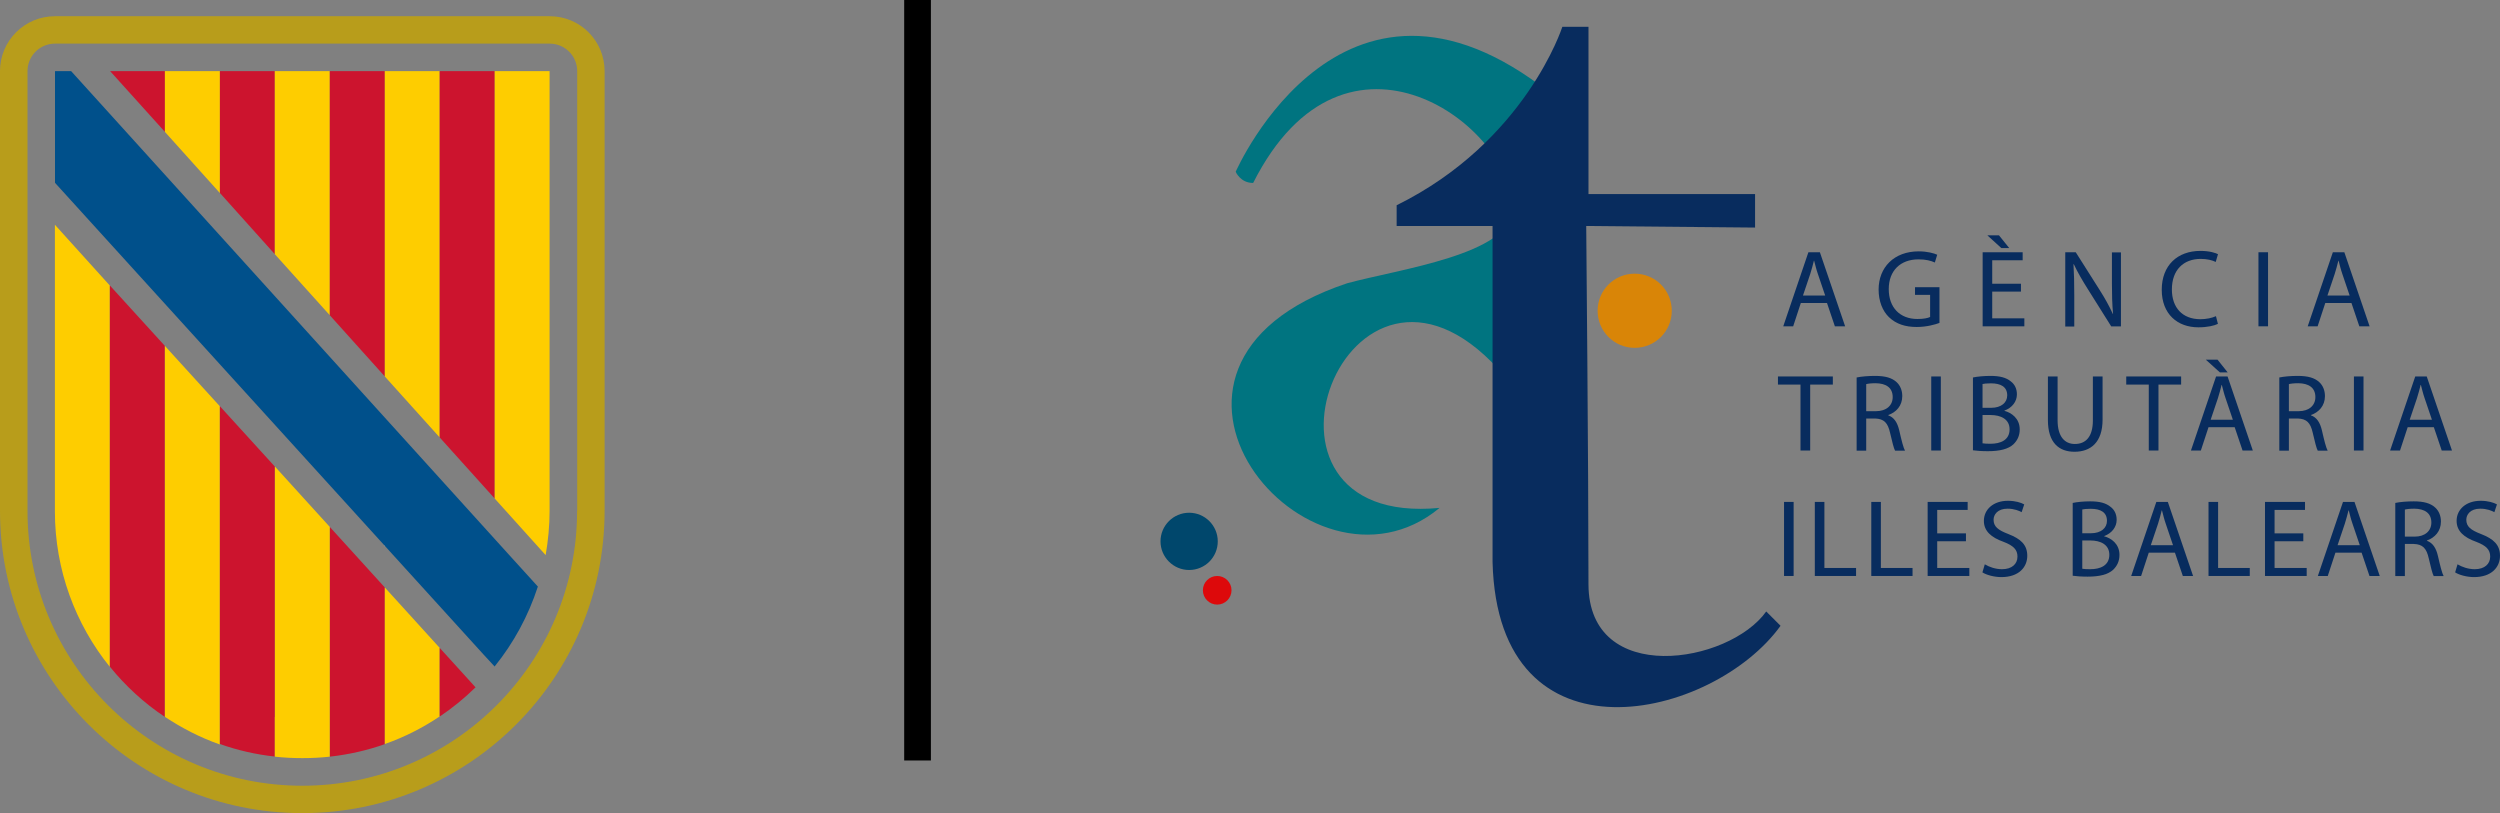 <?xml version="1.0" encoding="UTF-8"?>
<svg id="Capa_2" data-name="Capa 2" xmlns="http://www.w3.org/2000/svg" viewBox="0 0 221.8 72.14">
  <rect x="0" y="0" width="221.8" height="72.14" fill="#808080" stroke="none"/>
  <defs>
    <style>
      .cls-1 {
        fill: #00476c;
      }

      .cls-2 {
        fill: #082c5e;
      }

      .cls-3 {
        fill: #00508b;
      }

      .cls-4 {
        fill: #b89d1b;
      }

      .cls-5 {
        fill: #dd090b;
      }

      .cls-6 {
        fill: #fecd00;
      }

      .cls-7 {
        fill: #007480;
      }

      .cls-8 {
        fill: #fff;
      }

      .cls-9 {
        fill: #d98507;
      }

      .cls-10 {
        fill: #cc142e;
      }
    </style>
  </defs>
  <g id="Capa_1-2" data-name="Capa 1">
    <rect x="80.22" width="2.37" height="67.47"/>
    <g>
      <path class="cls-7" d="M127.72,45.06c-19.08,1.84-8.2-26.99,5.23-12.3,1.7,2.69,4.65,0,4.65,0,0,0,5.52-7.21.86-23.74-19.08-16.11-28.83,6.22-28.83,6.22,0,0,.42,1,1.55.99,8.2-16.25,23.18-4.95,23.04,2.4-.28,3.96-10.03,5.23-14.7,6.5-22.05,7.35-3.39,29.54,8.2,19.93Z"/>
      <path class="cls-2" d="M140.93,17.22h14.78v2.97l-14.98-.14s.2,21.34.2,31.8c.03,9.06,12.44,7.07,15.77,2.4l1.27,1.27c-5.97,8.29-25.08,12.83-25.55-5.65v-29.82h-8.51v-1.84c11.45-5.65,14.7-15.83,14.7-15.83h2.32"/>
      <path class="cls-1" d="M108.04,48.03c0,1.41-1.14,2.54-2.54,2.54s-2.54-1.14-2.54-2.54,1.14-2.54,2.54-2.54,2.54,1.14,2.54,2.54Z"/>
      <path class="cls-5" d="M109.26,52.37c0,.7-.57,1.27-1.27,1.27s-1.27-.57-1.27-1.27.57-1.27,1.27-1.27,1.27.57,1.27,1.27Z"/>
      <path class="cls-9" d="M148.32,27.57c0,1.82-1.47,3.29-3.29,3.29s-3.29-1.47-3.29-3.29,1.47-3.29,3.29-3.29,3.29,1.47,3.29,3.29Z"/>
      <g>
        <path class="cls-2" d="M159.77,26.88l-.68,2.07h-.88l2.23-6.57h1.02l2.24,6.57h-.91l-.7-2.07h-2.33ZM161.93,26.22l-.64-1.89c-.15-.43-.24-.82-.34-1.2h-.02c-.1.39-.2.79-.33,1.19l-.64,1.9h1.98Z"/>
        <path class="cls-2" d="M172.07,28.65c-.38.14-1.13.36-2.02.36-.99,0-1.81-.25-2.46-.87-.57-.55-.92-1.42-.92-2.45,0-1.96,1.36-3.39,3.56-3.39.76,0,1.36.17,1.64.3l-.21.69c-.35-.16-.79-.28-1.45-.28-1.6,0-2.64,1-2.64,2.64s1,2.65,2.54,2.65c.56,0,.94-.08,1.13-.18v-1.96h-1.34v-.68h2.17v3.16Z"/>
        <path class="cls-2" d="M179.3,25.87h-2.55v2.37h2.85v.71h-3.7v-6.57h3.55v.71h-2.7v2.08h2.55v.7ZM177.35,20.88l.91,1.13h-.7l-1.24-1.13h1.03Z"/>
        <path class="cls-2" d="M183.23,28.95v-6.57h.93l2.11,3.33c.49.77.87,1.46,1.18,2.14h.02c-.08-.89-.1-1.69-.1-2.71v-2.75h.8v6.57h-.86l-2.09-3.33c-.46-.73-.9-1.48-1.23-2.19h-.03c.05.84.07,1.63.07,2.72v2.81h-.8Z"/>
        <path class="cls-2" d="M196.78,28.73c-.31.16-.94.31-1.74.31-1.85,0-3.25-1.17-3.25-3.33s1.39-3.45,3.43-3.45c.82,0,1.34.18,1.56.29l-.2.69c-.32-.16-.78-.27-1.33-.27-1.54,0-2.56.99-2.56,2.71,0,1.61.93,2.64,2.53,2.64.52,0,1.04-.11,1.38-.27l.17.67Z"/>
        <path class="cls-2" d="M201.22,22.38v6.57h-.85v-6.57h.85Z"/>
        <path class="cls-2" d="M206.3,26.88l-.68,2.07h-.88l2.23-6.57h1.02l2.24,6.57h-.91l-.7-2.07h-2.33ZM208.46,26.22l-.64-1.89c-.15-.43-.24-.82-.34-1.2h-.02c-.1.39-.2.79-.33,1.19l-.64,1.9h1.98Z"/>
      </g>
      <g>
        <path class="cls-2" d="M159.74,34.12h-2v-.72h4.87v.72h-2.01v5.85h-.86v-5.85Z"/>
        <path class="cls-2" d="M164.72,33.49c.43-.09,1.04-.14,1.63-.14.91,0,1.49.17,1.9.54.33.29.52.74.52,1.25,0,.87-.55,1.44-1.24,1.68v.03c.51.18.81.64.97,1.33.21.92.37,1.55.51,1.8h-.88c-.11-.19-.25-.75-.44-1.57-.2-.91-.55-1.25-1.32-1.28h-.8v2.85h-.85v-6.48ZM165.57,36.48h.87c.91,0,1.48-.5,1.48-1.25,0-.85-.61-1.22-1.51-1.23-.41,0-.7.04-.84.08v2.4Z"/>
        <path class="cls-2" d="M172.19,33.4v6.57h-.85v-6.57h.85Z"/>
        <path class="cls-2" d="M175.04,33.49c.37-.08.96-.14,1.55-.14.85,0,1.39.15,1.8.48.34.25.55.64.55,1.16,0,.63-.42,1.19-1.11,1.44v.02c.62.16,1.36.67,1.36,1.65,0,.57-.22.99-.56,1.32-.46.42-1.2.61-2.27.61-.58,0-1.03-.04-1.32-.08v-6.46ZM175.89,36.18h.77c.9,0,1.42-.47,1.42-1.1,0-.77-.58-1.07-1.44-1.07-.39,0-.61.03-.75.06v2.12ZM175.89,39.33c.17.03.41.04.71.04.88,0,1.69-.32,1.69-1.28,0-.9-.77-1.27-1.7-1.27h-.7v2.51Z"/>
        <path class="cls-2" d="M182.55,33.4v3.89c0,1.47.65,2.1,1.53,2.1.97,0,1.6-.64,1.6-2.1v-3.89h.86v3.83c0,2.02-1.06,2.85-2.49,2.85-1.35,0-2.36-.77-2.36-2.81v-3.87h.86Z"/>
        <path class="cls-2" d="M190.64,34.12h-2v-.72h4.87v.72h-2.01v5.85h-.86v-5.85Z"/>
        <path class="cls-2" d="M195.94,37.9l-.68,2.07h-.88l2.23-6.57h1.02l2.24,6.57h-.91l-.7-2.07h-2.33ZM196.74,31.91l.9,1.13h-.69l-1.25-1.13h1.04ZM198.1,37.24l-.64-1.89c-.15-.43-.24-.82-.34-1.2h-.02c-.1.39-.2.79-.33,1.19l-.64,1.9h1.98Z"/>
        <path class="cls-2" d="M202.22,33.49c.43-.09,1.04-.14,1.63-.14.91,0,1.49.17,1.9.54.33.29.52.74.52,1.25,0,.87-.55,1.44-1.24,1.68v.03c.51.18.81.64.97,1.33.21.92.37,1.55.51,1.8h-.88c-.11-.19-.25-.75-.44-1.57-.2-.91-.55-1.25-1.32-1.28h-.8v2.85h-.85v-6.48ZM203.07,36.48h.87c.91,0,1.48-.5,1.48-1.25,0-.85-.61-1.22-1.51-1.23-.41,0-.7.04-.84.08v2.4Z"/>
        <path class="cls-2" d="M209.69,33.4v6.57h-.85v-6.57h.85Z"/>
        <path class="cls-2" d="M213.61,37.9l-.68,2.07h-.88l2.23-6.57h1.02l2.24,6.57h-.91l-.7-2.07h-2.33ZM215.76,37.24l-.64-1.89c-.15-.43-.24-.82-.34-1.2h-.02c-.1.39-.2.79-.33,1.19l-.64,1.9h1.98Z"/>
      </g>
      <g>
        <path class="cls-2" d="M159.13,44.53v6.57h-.85v-6.57h.85Z"/>
        <path class="cls-2" d="M161.01,44.53h.85v5.86h2.81v.71h-3.66v-6.57Z"/>
        <path class="cls-2" d="M166.02,44.53h.85v5.86h2.81v.71h-3.66v-6.57Z"/>
        <path class="cls-2" d="M174.42,48.02h-2.55v2.37h2.85v.71h-3.7v-6.57h3.55v.71h-2.7v2.08h2.55v.7Z"/>
        <path class="cls-2" d="M176.1,50.07c.38.23.94.43,1.52.43.87,0,1.37-.46,1.37-1.12,0-.61-.35-.97-1.24-1.31-1.07-.38-1.74-.94-1.74-1.86,0-1.02.85-1.78,2.13-1.78.67,0,1.16.16,1.45.32l-.23.69c-.21-.12-.65-.31-1.25-.31-.9,0-1.24.54-1.24.98,0,.61.4.92,1.31,1.27,1.11.43,1.68.96,1.68,1.93,0,1.01-.75,1.89-2.3,1.89-.63,0-1.33-.19-1.68-.42l.21-.71Z"/>
        <path class="cls-2" d="M183.89,44.62c.37-.08.96-.14,1.55-.14.85,0,1.39.15,1.8.48.34.25.55.64.55,1.16,0,.63-.42,1.19-1.11,1.44v.02c.62.16,1.36.67,1.36,1.65,0,.57-.22.99-.56,1.32-.46.42-1.2.61-2.27.61-.58,0-1.03-.04-1.32-.08v-6.46ZM184.74,47.31h.77c.9,0,1.42-.47,1.42-1.1,0-.77-.58-1.07-1.44-1.07-.39,0-.61.03-.75.06v2.12ZM184.74,50.46c.17.03.41.04.71.04.88,0,1.69-.32,1.69-1.28,0-.9-.77-1.27-1.7-1.27h-.7v2.51Z"/>
        <path class="cls-2" d="M190.64,49.03l-.68,2.07h-.88l2.23-6.57h1.02l2.24,6.57h-.91l-.7-2.07h-2.33ZM192.79,48.37l-.64-1.89c-.15-.43-.24-.82-.34-1.2h-.02c-.1.39-.2.79-.33,1.19l-.64,1.9h1.98Z"/>
        <path class="cls-2" d="M195.94,44.53h.85v5.86h2.81v.71h-3.66v-6.57Z"/>
        <path class="cls-2" d="M204.35,48.02h-2.55v2.37h2.85v.71h-3.7v-6.57h3.55v.71h-2.7v2.08h2.55v.7Z"/>
        <path class="cls-2" d="M207.2,49.03l-.68,2.07h-.88l2.23-6.57h1.02l2.24,6.57h-.91l-.7-2.07h-2.33ZM209.36,48.37l-.64-1.89c-.15-.43-.24-.82-.34-1.2h-.02c-.1.39-.2.79-.33,1.19l-.64,1.9h1.98Z"/>
        <path class="cls-2" d="M212.51,44.62c.43-.09,1.04-.14,1.63-.14.91,0,1.49.17,1.9.54.33.29.52.74.52,1.25,0,.87-.55,1.44-1.24,1.68v.03c.51.18.81.64.97,1.33.21.92.37,1.55.51,1.8h-.88c-.11-.19-.25-.75-.44-1.57-.2-.91-.55-1.25-1.32-1.28h-.8v2.85h-.85v-6.48ZM213.36,47.61h.87c.91,0,1.48-.5,1.48-1.25,0-.85-.61-1.22-1.51-1.23-.41,0-.7.04-.84.08v2.4Z"/>
        <path class="cls-2" d="M218.04,50.07c.38.23.94.43,1.52.43.87,0,1.37-.46,1.37-1.12,0-.61-.35-.97-1.24-1.31-1.07-.38-1.74-.94-1.74-1.86,0-1.02.85-1.78,2.13-1.78.67,0,1.16.16,1.45.32l-.23.69c-.21-.12-.65-.31-1.25-.31-.9,0-1.24.54-1.24.98,0,.61.4.92,1.31,1.27,1.11.43,1.68.96,1.68,1.93,0,1.01-.75,1.89-2.3,1.89-.63,0-1.33-.19-1.68-.42l.21-.71Z"/>
      </g>
    </g>
    <g>
      <path class="cls-4" d="M48.76,1.44H4.87C2.18,1.44,0,3.62,0,6.31v39.01c0,14.81,12.01,26.82,26.82,26.82s26.82-12.01,26.82-26.82V6.31c0-2.7-2.18-4.87-4.87-4.87M51.2,45.33c0,13.47-10.91,24.38-24.38,24.38S2.44,58.79,2.44,45.33V6.31c0-1.35,1.09-2.44,2.44-2.44h43.89c1.34,0,2.44,1.09,2.44,2.44v39.01Z"/>
      <polygon class="cls-10" points="14.63 6.31 9.77 6.31 14.63 11.7 14.63 6.31"/>
      <polygon class="cls-6" points="14.63 11.19 14.63 6.31 19.51 6.31 19.51 17.13 14.63 11.7 14.63 11.19"/>
      <polygon class="cls-10" points="19.51 6.31 24.38 6.31 24.38 22.55 19.51 17.12 19.51 6.31"/>
      <polygon class="cls-6" points="24.38 6.31 29.26 6.31 29.26 27.97 24.38 22.55 24.38 6.31"/>
      <polygon class="cls-10" points="29.26 6.31 34.14 6.31 34.14 33.4 29.26 27.97 29.26 6.31"/>
      <polygon class="cls-6" points="34.14 31.91 34.14 6.31 39.01 6.31 39.01 35.57 39.01 38.81 34.14 33.4 34.14 31.91"/>
      <polygon class="cls-10" points="39.01 6.31 43.89 6.31 43.89 44.23 39.01 38.81 39.01 6.31"/>
      <path class="cls-6" d="M43.89,44.23V6.31h4.87v39.01c0,1.34-.13,2.66-.35,3.93l-4.53-5.03Z"/>
      <path class="cls-6" d="M4.87,45.36c0,5.22,1.83,10.03,4.87,13.8V25.33l-4.87-5.39v25.42Z"/>
      <path class="cls-10" d="M9.75,25.33v33.82c1.39,1.72,3.04,3.23,4.87,4.45V30.68l-4.87-5.35Z"/>
      <path class="cls-6" d="M14.63,30.69v32.91c1.51,1,3.14,1.84,4.87,2.45v-30.01l-4.87-5.35Z"/>
      <path class="cls-10" d="M19.51,66.01c1.55.55,3.19.93,4.87,1.11v-25.73l-4.87-5.35v29.96Z"/>
      <path class="cls-6" d="M24.38,63.61v3.52c.8.09,1.61.13,2.44.13s1.64-.04,2.44-.13v-20.38l-4.87-5.36v22.21Z"/>
      <path class="cls-10" d="M34.14,52.12l-4.87-5.36v20.37c1.69-.19,3.32-.56,4.87-1.11v-13.9Z"/>
      <polygon class="cls-8" points="34.13 48.46 34.2 48.42 34.13 48.34 34.13 48.46"/>
      <path class="cls-6" d="M34.14,66.01c1.74-.61,3.37-1.44,4.87-2.45v-6.08l-4.87-5.36v13.89Z"/>
      <path class="cls-10" d="M39.01,57.48v6.09c1.14-.76,2.2-1.63,3.18-2.59l-3.18-3.5Z"/>
      <path class="cls-3" d="M43.89,59.12c1.68-2.08,2.98-4.47,3.83-7.08l-2.57-2.83L6.31,6.31h-1.43v9.91s38.02,41.85,38.02,41.85l.98,1.06h.02Z"/>
    </g>
  </g>
</svg>